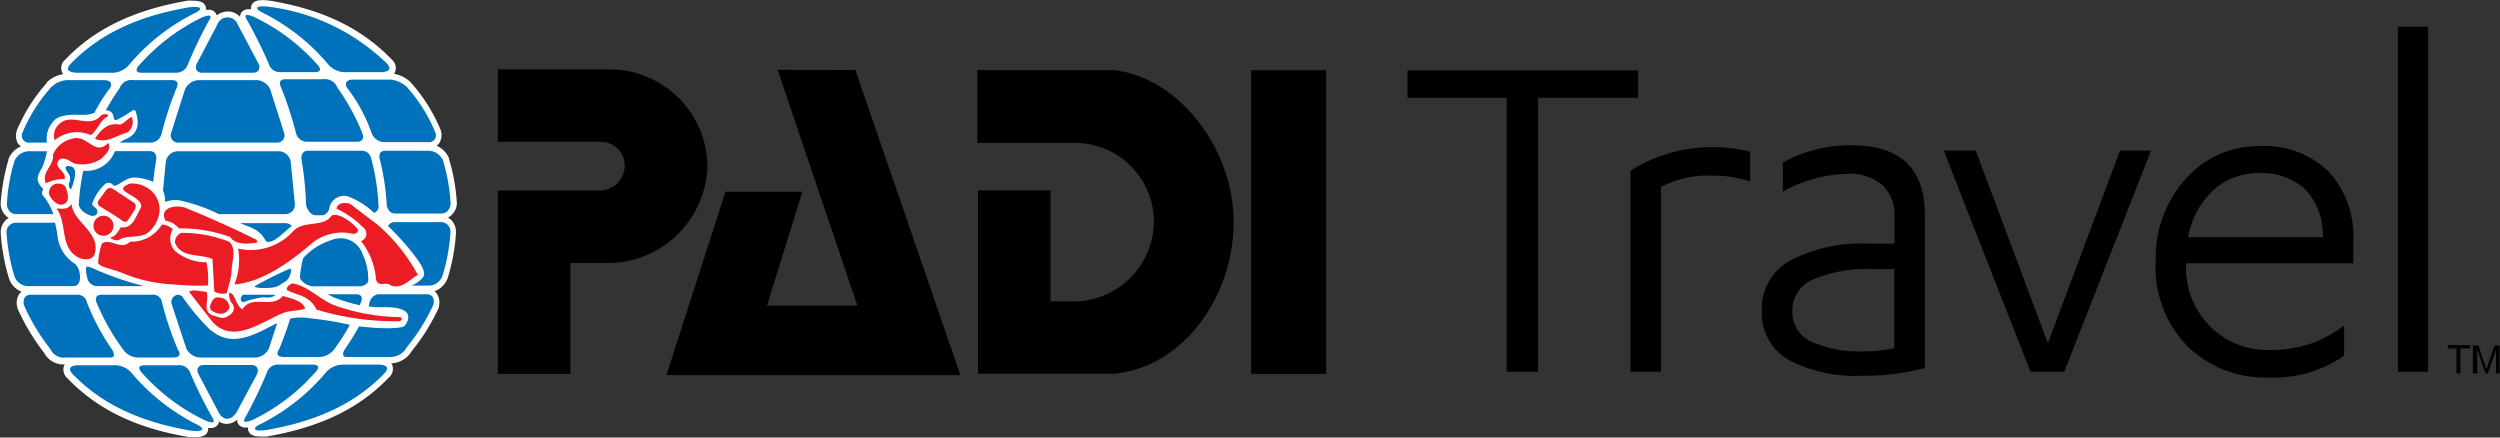 <svg id="Layer_1" data-name="Layer 1" xmlns="http://www.w3.org/2000/svg" viewBox="0 0 200 35"><rect x="0" y="0" width="200" height="35" fill="#333333" stroke="none"/><defs><style>.cls-2{fill:#ec1c24}.cls-3,.cls-4{fill:#0071bb}.cls-3{fill-rule:evenodd}</style></defs><path d="M651.6 372.26l8.4 24.41h-23.52l4.73-14.67h6.15l-2.83 9.11h7.23l-6.38-18.86zm20.62.01h-10.86v5.82H669a6.32 6.32 0 0 1 6.48 6.33 6.43 6.43 0 0 1-6.59 6.35h-1.68v-8.88h-5.8v14.67h10.86c5.57-.51 9.59-6.19 9.59-12.14s-4.49-11.64-9.64-12.15zm-32.45 7.63a7.85 7.85 0 0 0-7.72-7.69H623V378h8.27a1.91 1.91 0 0 1 1.88 1.9 2 2 0 0 1-1.94 2H623v14.67h5.8v-8.87h3.27a8 8 0 0 0 7.7-7.8z" transform="translate(-583.17 -366.66)"/><path d="M100.09 5.62h6v24.29h-6z"/><path d="M619.72 383v-.05a15.05 15.05 0 0 0-.63-3.57v-.06a1.86 1.86 0 0 0-1-1 .78.78 0 0 0 .24-.24 1.24 1.24 0 0 0 .07-1.08 13.49 13.49 0 0 0-2.39-3.77 2.55 2.55 0 0 0-1.32-.67l.09-.14a.91.91 0 0 0-.27-1c-2.37-2.46-5.46-4-9.77-4.71-.9-.11-1.37 0-1.48.48a.82.82 0 0 0 0 .21h-.23a.66.66 0 0 0-.58.31.6.6 0 0 0-.07.3 1.3 1.3 0 0 0-1-.43 1.39 1.39 0 0 0-.87.32.35.35 0 0 0-.06-.14.61.61 0 0 0-.58-.32h-.23a.46.46 0 0 0 0-.2c-.08-.35-.4-.52-.93-.52a4.21 4.21 0 0 0-.57 0c-4.29.75-7.39 2.24-9.76 4.72a.85.85 0 0 0-.24 1 .6.6 0 0 0 .09.15 2.46 2.46 0 0 0-1.32.66v.05a13.44 13.44 0 0 0-2.37 3.74 1.29 1.29 0 0 0 .06 1.09 1.16 1.16 0 0 0 .25.24 1.87 1.87 0 0 0-1 1v.06a16.13 16.13 0 0 0-.63 3.57 1.4 1.4 0 0 0 .65 1.1 1.16 1.16 0 0 0-.29.22 1.36 1.36 0 0 0-.35 1 15.76 15.76 0 0 0 .65 3.58 1.71 1.71 0 0 0 1.02 1.1 1.11 1.11 0 0 0-.19.18 1.31 1.31 0 0 0-.15 1.07v.06a17.35 17.35 0 0 0 2.15 3.59 1.73 1.73 0 0 0 1.65.91l-.07.11a.93.93 0 0 0 .27 1c2.37 2.46 5.46 4 9.77 4.71h.55c.53 0 .85-.18.93-.52a.51.51 0 0 0 0-.21h.24a.66.66 0 0 0 .58-.31.83.83 0 0 0 .06-.21 1.08 1.08 0 0 0 .62.19 1.27 1.27 0 0 0 .83-.34.64.64 0 0 0 .07.31.63.63 0 0 0 .58.32h.23a.69.69 0 0 0 0 .2c.09.35.4.52.94.52a4.31 4.31 0 0 0 .57 0c4.28-.75 7.38-2.24 9.75-4.72a.9.9 0 0 0 .27-1l-.08-.13a2 2 0 0 0 1.65-1 15.74 15.74 0 0 0 2.15-3.46v-.06a1.29 1.29 0 0 0-.16-1.07.76.76 0 0 0-.18-.18 1.75 1.75 0 0 0 1.07-1.1 15.76 15.76 0 0 0 .65-3.58 1.4 1.4 0 0 0-.36-1 1.13 1.13 0 0 0-.28-.21 1.41 1.41 0 0 0 .71-1.07z" transform="translate(-583.17 -366.66)" fill="#fff"/><path class="cls-2" d="M610.17 391.17a16.26 16.26 0 0 0 5 .86s.1 0 .14.13-.19.2-.19.2a21.85 21.85 0 0 1-6.63-.93c-.58-1.19-1.57-1.11-2.38-1.58 0-.3.2-.39.42-.52 1.35.19 2.3 1.43 3.64 1.84zM599.69 390c.27.69-.48 1.67.67 1.94.5.15.73.3 1.28-.15a.6.6 0 0 0 .14-.8 1.16 1.16 0 0 1-.28-.85l.06-.05c.38 0 .47 1 1 1.32.78-1.24 2.37 0 3.24-1.08.64.22 1.51.33 1.79 1-.5.23-1.15.14-1.68.34-1.73.66-4 2.55-5.7.79l-1.92-2.46c.36-.23.92 0 1.4 0zm-7.93-14c-.6.28-.75 1.05-1.33 1.47a2.75 2.75 0 0 0-2.88.41 1.2 1.2 0 0 1 .33-1.27c1-1 2.44.41 3.36-.71.28-.23.76-.05.52.1zm1.97.05a1.06 1.06 0 0 1-.34 1.19c-.91.25-1.68.93-2.63.52.48-.69 1-1.32 2-1.13.35-.06.83-.7.97-.58z" transform="translate(-583.17 -366.66)"/><path class="cls-2" d="M591.83 378.09c.28.5-.19.87-.5 1.23a2.75 2.75 0 0 1-2.19.42c-.36-.13-.75-.55-1.2-.33-.64.64.62.94.39 1.58a3 3 0 0 0-1.49.34c-.39-.93.65-1.36.57-2.3a2.13 2.13 0 0 1 1.54-1.27c1.17-.41 1.81 1.46 2.88.33zm-3.36 3.69c.14.44.28 1-.19 1.21s-1-.33-1.19-.8a.77.77 0 0 1 .51-.82c.4-.08.81.05.87.41zm6.8.14a2.06 2.06 0 0 1 .67 1.6 2.6 2.6 0 0 1-.81 1.65c-.65.63-1.76.22-2.49.71a.85.85 0 0 1-.65-.2c.29-.17.34 0 .84-.84 1 .14 1.2-.9 1.63-1.6.14-1-2.58-1.27-.87-1.9a2.34 2.34 0 0 1 1.68.58zm18.12 2.73a14.4 14.4 0 0 1 3.21 4c-.67.35-1.25 1.18-2.15.85-.39-.36-1 .19-1.2-.47a5.57 5.57 0 0 0-1.2-3.08.62.62 0 0 0 .19-1.08 7.12 7.12 0 0 0-2.15-1.51c.08-.52.7-.52 1.09-.39zm-22.68 2.42c-.2.38-.73.38-1.09.27-1.76-.74-1-2.75-1.93-4 .36 0 .95.14 1.2-.39.11 1.53 2.46 2.33 1.82 4.12zm7.38-3.75c1.87.77 3.75 1.6 5.57 2.51 0 0 .19.23 0 .25s-1.62.3-2.07-.46a11.65 11.65 0 0 0-4.11-.69 1.69 1.69 0 0 0-1.07-.61c-.58-1.13 1.01-1.32 1.68-1z" transform="translate(-583.17 -366.66)"/><path class="cls-2" d="M608.07 386.16c-1.4 1.21-3.8 3.08-6.14 3.25a5.38 5.38 0 0 0 .29-2.86 4.58 4.58 0 0 0 4.42-1.41c.82-.88 2.41-.25 3.06-1.24.46-.24 1.5.38 2.07 1.08.14.27-.17.41-.4.38a3.82 3.82 0 0 0-3.3.8zM597 385a1.47 1.47 0 0 0 .14 1.71 3.83 3.83 0 0 0 2.55.93 7.29 7.29 0 0 1 .12 1.85c-.92.06-1.88 0-2.87-.08a11.89 11.89 0 0 1-4-.92c-.81-.33-1.75-.44-1.92-.79a5.58 5.58 0 0 1 .31-1.57c.78-.44 1.49.61 2.25-.14a2.82 2.82 0 0 0 2.54-1.37 1.41 1.41 0 0 1 .88.38z" transform="translate(-583.17 -366.66)"/><path class="cls-2" d="M601.5 386c.61.53.23 1.52.2 2.26s-.25 1.21-.39 1.85a1.28 1.28 0 0 1-1-.14l-.14-2.59c-1-.44-2.56-.06-3-1.32a.82.82 0 0 1 .49-.77 10.08 10.08 0 0 1 3.84.71zm-1.33 5.55c-.31-.19-.21-.49 0-.85s.55-.24.83-.19a.88.88 0 0 1 .53.78s-.37.86-1.36.26zm-8.74-6.03a.8.8 0 1 0-.78-.8.79.79 0 0 0 .78.8zm.8-3.73l1.69 1.11s.24.21 0 .59-.52.79-.52.79-.14.28-.5 0-1.75-1.12-1.75-1.12a.31.31 0 0 1-.08-.47c.21-.31.62-.86.62-.86a.4.4 0 0 1 .54-.04z" transform="translate(-583.17 -366.66)"/><path class="cls-3" d="M603.29 395.86h-3.82c-.44 0-.63.33-.42.73l1.58 3c.35.73 1 .77 1.47.05l1.61-3c.21-.45.02-.78-.42-.78zm-5.8-13.18a14.08 14.08 0 0 1 3.2 1.11H606a.76.76 0 0 0 .76-.8l-.34-3.44a1 1 0 0 0-.92-.79h-8.14a1 1 0 0 0-.92.79l-.23 2.35a2.29 2.29 0 0 1 .17.87c-.03.1.39-.17 1.11-.09zm1.86-10.2h4.06c.43 0 .63-.33.43-.74l-1.66-3.14a.87.87 0 0 0-1.64.06l-1.62 3.08c-.2.41 0 .74.43.74zm6.06 17.07c.17-.1.38-.26.5-.31a.89.89 0 0 0 .42-.48s.24-.47.06-.62a28.63 28.63 0 0 0-2.83 1.41c-.16.19 1.44.22 1.85 0z" transform="translate(-583.17 -366.66)"/><path class="cls-4" d="M604.52 386c.58.12 1.32-.74 2-1.27a.76.76 0 0 0-.54-.22h-3.61l.68.27c1.23.45 1.27 1.14 1.47 1.22zm-.81-12.93h-4.66a1.25 1.25 0 0 0-1.08.74l-1.11 3.49a.58.58 0 0 0 .59.77h7.86a.58.58 0 0 0 .59-.77l-1.11-3.49a1.25 1.25 0 0 0-1.08-.74z" transform="translate(-583.17 -366.66)"/><path class="cls-3" d="M602.59 390.82c.15.07.07-.13 1.61-.38.74.09.93-.12 1-.2h-2.6c-.29.33-.15.53-.01.58zm-2.59 2.24a18.59 18.59 0 0 1-2.27-2.7 1 1 0 0 0-.27-.12.58.58 0 0 0-.55.77l1.16 3.51a1.26 1.26 0 0 0 1.09.74h4.44a1.26 1.26 0 0 0 1.09-.74l.65-2c-.29.13-.63.3-1 .5-2.52 1.3-3.52.65-4.34.04zm14-14.34c-.62 0-.46.63-.46.63a19.08 19.08 0 0 1 .57 3.73s.1.65.65.66h3.71c.71 0 .75-.8.75-.8a15.11 15.11 0 0 0-.61-3.45 1.32 1.32 0 0 0-1.11-.77zm4.42 5.71h-3.67a.61.61 0 0 0-.54.31 21.59 21.59 0 0 1 2.31 2.61c.87 1.22.56 1.42.34 1.66a2.51 2.51 0 0 1-.77.5h1.4a1.18 1.18 0 0 0 1.09-.82 15.21 15.21 0 0 0 .63-3.46.76.76 0 0 0-.79-.8zm-7.51-10.78a12.86 12.86 0 0 1 2 3.69 1.12 1.12 0 0 0 1 .69h3.47a.56.56 0 0 0 .59-.83 12.56 12.56 0 0 0-2.29-3.62 2.37 2.37 0 0 0-1.25-.55h-2.91c-.97-.03-.61.62-.61.62z" transform="translate(-583.17 -366.66)"/><path class="cls-4" d="M604.13 367.65a16.43 16.43 0 0 1 5.24 4.09 1.79 1.79 0 0 0 1.54.69h2.77s1.06 0 .45-.68a16.48 16.48 0 0 0-9.47-4.55c-.95-.12-1.22.09-.53.45z" transform="translate(-583.17 -366.66)"/><path class="cls-3" d="M604.66 371.74a.94.94 0 0 0 1 .69h2.66c.92 0 .14-.71.14-.71a15.94 15.94 0 0 0-5-3.72c-.54-.22-.8-.19-.57.19a36 36 0 0 1 1.77 3.55zm3 6.26h4.05c.76 0 .44-.7.44-.7a17.67 17.67 0 0 0-2-3.65A1.06 1.06 0 0 0 609 373h-3c-.7 0-.35.64-.35.64a28.12 28.12 0 0 1 1.2 3.67.91.91 0 0 0 .81.69zm3.98 12.2h-2.27l.52.26a15.7 15.7 0 0 0 2.05.62l.11-.24s.3-.65-.41-.64zm-5.25 1.95c-.26.82-.55 1.63-.88 2.42 0 0-.51.65.39.65h2.83a1.53 1.53 0 0 0 1.2-.65 17.4 17.4 0 0 0 1.23-1.92 25 25 0 0 0-3.24-.53 4 4 0 0 0-1.53.03zm.82-3.15a1.41 1.41 0 0 0 .94.56h3.77a.82.82 0 0 0 .71-.37V389a4.64 4.64 0 0 0-.45-2 1.87 1.87 0 0 0-2.48-1.14 5.09 5.09 0 0 0-2.28 1.46 9.56 9.56 0 0 0-.25 1.4.62.62 0 0 0 .04.28zm3.79-6.63a6.25 6.25 0 0 1 2.1 1.32.55.55 0 0 0 .35-.61 17.5 17.5 0 0 0-.58-3.72.76.76 0 0 0-.8-.64h-4.26c-.58 0-.53.63-.53.63a26.93 26.93 0 0 1 .38 3.73s.19.81.81.8h.53a.74.74 0 0 0 .5-.48 1.2 1.2 0 0 1 1.5-1.03zm2.5 13.46h-2.77a1.84 1.84 0 0 0-1.55.7 16.53 16.53 0 0 1-5.23 4.09c-.69.35-.43.57.53.44 3.68-.64 6.94-1.92 9.46-4.55.62-.69-.44-.68-.44-.68zm-5.2.72s.79-.72-.13-.72h-2.67a.93.93 0 0 0-1 .69 35.13 35.13 0 0 1-1.72 3.56c-.23.38 0 .4.57.19a15.93 15.93 0 0 0 4.95-3.72zm-16.17-1.93a18.36 18.36 0 0 1-2-3.75.77.77 0 0 0-.84-.63h-3.63c-.8 0-.57.84-.57.84a16.18 16.18 0 0 0 2.13 3.53 1.15 1.15 0 0 0 1.2.65H592c.55.01.13-.64.13-.64zm-5.54-12.34c-.18-.23.1-.47 0-.55-.78-.73-.22-1.3 0-1.77a7 7 0 0 0 .34-1.2h-1.49a1.3 1.3 0 0 0-1.11.77 14.17 14.17 0 0 0-.61 3.46s0 .77.75.8h2.94v-.08a4.86 4.86 0 0 0-.82-1.43zm1.2 3.4a9.33 9.33 0 0 0-.22-1.2h-3.1a.75.75 0 0 0-.78.79 15.3 15.3 0 0 0 .63 3.47 1.18 1.18 0 0 0 1.09.81H589c.71 0 .56-.9.56-.9a1.45 1.45 0 0 0-.37-.87 3 3 0 0 1-1.4-2.1zm-.4-9.25c.48-.73 2-.58 2.44-.58a2.58 2.58 0 0 0 .89-.16 13.26 13.26 0 0 1 1.26-2s.37-.62-.54-.62h-2.91a2 2 0 0 0-1.25.55 12.82 12.82 0 0 0-2.3 3.62.57.57 0 0 0 .6.83h1.35a2 2 0 0 1 .46-1.64zm1.96-3.95H592a1.8 1.8 0 0 0 1.55-.7 16.57 16.57 0 0 1 5.24-4.09c.69-.35.42-.57-.53-.44-3.69.64-6.94 1.92-9.47 4.55-.63.69.56.68.56.68zm5.06-.72s-.78.72.13.72h2.67a1 1 0 0 0 1-.69 35.13 35.13 0 0 1 1.72-3.56c.22-.38 0-.4-.57-.19a16 16 0 0 0-4.95 3.72zm-1.87 4.47c1.11-.52 1.36-1 1.49-.64.58 1.76-.64 2.12-.94 2.27a.94.94 0 0 0-.32.21h2.47a.91.91 0 0 0 .85-.69 27.14 27.14 0 0 1 1.2-3.67s.35-.64-.36-.64h-3.08a1 1 0 0 0-1.11.65 16.74 16.74 0 0 0-1.1 1.76c.88.05.43.97.9.75zm1.62 19.03H597c.9 0 .39-.65.39-.65a26.51 26.51 0 0 1-1.26-3.74.71.71 0 0 0-.82-.63h-4c-.71 0-.41.64-.41.64a17.87 17.87 0 0 0 2.12 3.74 1.49 1.49 0 0 0 1.14.64zm-4.1-7.21a2.25 2.25 0 0 0 .09.82.81.81 0 0 0 .83.68h3.71a25.94 25.94 0 0 1-3.75-1.27c-.56-.28-.86-.35-.88-.23zm-.06-7.72h-.17a17.58 17.58 0 0 0-.36 2.73 1.31 1.31 0 0 0 .26.44c.1.11.88.7 1.17.28.12-.18.06-.13.06-.19 0-.33-.41-.4-.42-.61a3.77 3.77 0 0 1 1-1.56.45.45 0 0 1 .69.06c.26.25.94-.7 1.82-.61a4.07 4.07 0 0 1 1.38.34c.06-.61.14-1.22.25-1.83 0 0 .05-.64-.54-.63h-2.76l-.07.14a2.43 2.43 0 0 1-2.31 1.44zm9 20.33a16.68 16.68 0 0 1-5.24-4.09 1.79 1.79 0 0 0-1.54-.69h-2.82s-1.06 0-.44.68c2.52 2.63 5.78 3.91 9.46 4.55.95.12 1.22-.11.58-.45z" transform="translate(-583.17 -366.66)"/><path class="cls-4" d="M598.42 396.57a.94.94 0 0 0-1-.69h-2.66c-.92 0-.14.71-.14.71a15.94 15.94 0 0 0 5 3.72c.54.22.8.19.57-.19a36 36 0 0 1-1.77-3.55z" transform="translate(-583.17 -366.66)"/><path class="cls-3" d="M588.85 381.82s.69-1.59.07-1.82c-.46-.16-.58 0-.45.27s.48.46.22 1.07c-.1.25.16.48.16.48z" transform="translate(-583.17 -366.66)"/><path class="cls-4" d="M613.64 390.2h3.64c.8 0 .56.84.56.84a15.44 15.44 0 0 1-2.12 3.39 1.49 1.49 0 0 1-1.35.79h-3.46c-.57 0-.14-.64-.14-.64a19.13 19.13 0 0 0 1.11-1.79h.23c2 .23 3.28.12 3.43-.06s1.17-1.57-1.76-1.49a7.29 7.29 0 0 1-1.13-.07c.05-.13.06-.27.11-.39a.82.82 0 0 1 .88-.58z" transform="translate(-583.17 -366.66)"/><path d="M695.77 374.49v-2.2h18.45v2.2h-8v21.91h-2.52v-21.91zm17.84 21.91v-16.08a12.18 12.18 0 0 1 6.57-1.89 13 13 0 0 1 3 .36v2.38a9.6 9.6 0 0 0-3.13-.46 8 8 0 0 0-4 .91v14.78zm10.51-4.89a4.36 4.36 0 0 1 2.26-4 12.33 12.33 0 0 1 6.35-1.36h2V384a3.25 3.25 0 0 0-1-2.56 4 4 0 0 0-2.74-.88 11.29 11.29 0 0 0-5.19 1.42v-2.32a11.25 11.25 0 0 1 5.47-1.38c3.93 0 5.89 1.86 5.89 5.56v12.26a19.22 19.22 0 0 1-5 .62 11.52 11.52 0 0 1-5.88-1.26 4.28 4.28 0 0 1-2.16-3.95zm4.15-2.52a2.67 2.67 0 0 0-1.71 2.52 2.56 2.56 0 0 0 1.54 2.49 9.39 9.39 0 0 0 4.15.77 13.3 13.3 0 0 0 2.46-.24v-6.34h-1.82a10.79 10.79 0 0 0-4.62.81zm10.4-10.28h2.56l5.77 15.41 5.77-15.41h2.48l-6.94 17.69h-2.7zm16.96 8.86A9.41 9.41 0 0 1 758 381a7.77 7.77 0 0 1 6-2.65 7.34 7.34 0 0 1 5.43 2 7.68 7.68 0 0 1 2 5.7v1.67h-13.37v.07a6.58 6.58 0 0 0 1.94 5 6.44 6.44 0 0 0 4.65 1.87 10.42 10.42 0 0 0 3.26-.47 10 10 0 0 0 2.79-1.49v2.41a9.78 9.78 0 0 1-6.05 1.75 8.86 8.86 0 0 1-6.48-2.5 9 9 0 0 1-2.54-6.79zm2.59-1.94H769a5.38 5.38 0 0 0-1.46-3.88 5.19 5.19 0 0 0-3.65-1.24 5.31 5.31 0 0 0-3.64 1.35 6.69 6.69 0 0 0-2.03 3.77zM775 396.4v-27.6h2.42v27.6zm4.69.13v-2H779v-.26h1.78v.26H780v2zm1.31 0v-2.24h.44l.54 1.59a3.43 3.43 0 0 1 .1.33l.12-.36.54-1.56h.4v2.24h-.29v-1.88l-.65 1.88h-.2l-.65-1.91v1.91z" transform="translate(-583.17 -366.66)"/></svg>